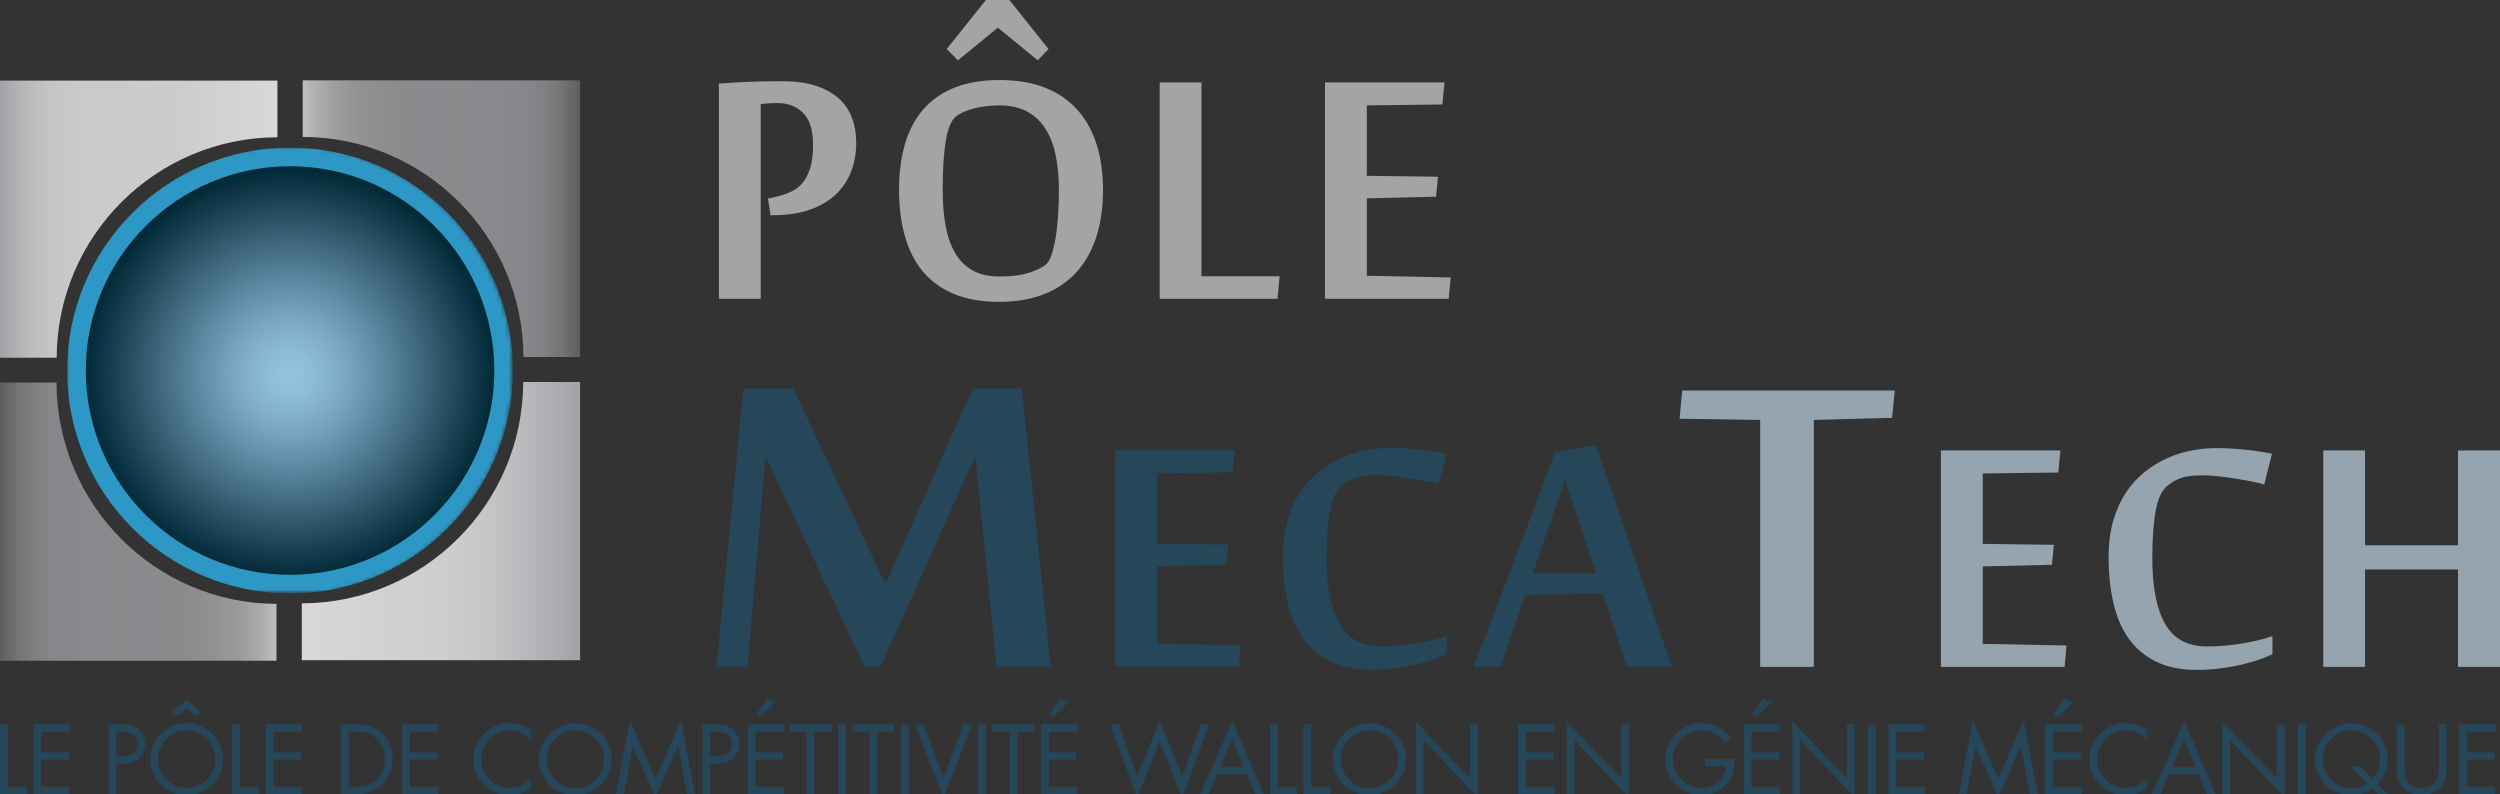 <?xml version="1.0" encoding="UTF-8"?> <svg xmlns="http://www.w3.org/2000/svg" xmlns:xlink="http://www.w3.org/1999/xlink" version="1.1" id="Calque_1" x="0px" y="0px" width="596.917px" height="189.618px" viewBox="0 0 596.917 189.618" xml:space="preserve"><rect x="0" y="0" width="596.917" height="189.618" fill="#333333" stroke="none"/> <g> <defs> <filter id="Adobe_OpacityMaskFilter" filterUnits="userSpaceOnUse" x="16.025" y="35.237" width="106.46" height="106.462"> <feColorMatrix type="matrix" values="1 0 0 0 0 0 1 0 0 0 0 0 1 0 0 0 0 0 1 0"></feColorMatrix> </filter> </defs> <mask maskUnits="userSpaceOnUse" x="16.025" y="35.237" width="106.46" height="106.462" id="SVGID_1_"> <g filter="url(#Adobe_OpacityMaskFilter)"> <radialGradient id="SVGID_2_" cx="312.062" cy="-93.489" r="53.756" gradientTransform="matrix(1 0 0 1 -243.332 181.954)" gradientUnits="userSpaceOnUse"> <stop offset="0.816" style="stop-color:#FFFFFF"></stop> <stop offset="0.972" style="stop-color:#000000"></stop> </radialGradient> <path fill="url(#SVGID_2_)" d="M122.486,88.467c0,29.693-24.069,53.754-53.759,53.754c-29.69,0-53.752-24.062-53.752-53.754 c0-29.688,24.062-53.76,53.752-53.76C98.417,34.708,122.486,58.779,122.486,88.467z"></path> </g> </mask> <path mask="url(#SVGID_1_)" fill="#2D98C6" d="M122.486,88.467c0,29.402-23.837,53.232-53.229,53.232 c-29.402,0-53.231-23.83-53.231-53.232c0-29.398,23.829-53.23,53.231-53.23C98.648,35.237,122.486,59.069,122.486,88.467z"></path> <defs> <filter id="Adobe_OpacityMaskFilter_1_" filterUnits="userSpaceOnUse" x="20.484" y="39.693" width="97.545" height="97.551"> <feFlood style="flood-color:white;flood-opacity:1" result="back"></feFlood> <feBlend in="SourceGraphic" in2="back" mode="normal"></feBlend> </filter> </defs> <mask maskUnits="userSpaceOnUse" x="20.484" y="39.693" width="97.545" height="97.551" id="SVGID_3_"> <g filter="url(#Adobe_OpacityMaskFilter_1_)"> <defs> <filter id="Adobe_OpacityMaskFilter_2_" filterUnits="userSpaceOnUse" x="20.484" y="39.693" width="97.545" height="97.551"> <feFlood style="flood-color:white;flood-opacity:1" result="back"></feFlood> <feBlend in="SourceGraphic" in2="back" mode="normal"></feBlend> </filter> </defs> <mask maskUnits="userSpaceOnUse" x="20.484" y="39.693" width="97.545" height="97.551" id="SVGID_3_"> <g filter="url(#Adobe_OpacityMaskFilter_2_)"> </g> </mask> <radialGradient id="SVGID_4_" cx="312.588" cy="-92.827" r="48.589" fx="312.582" fy="-92.37" gradientTransform="matrix(1 0 0 1 -243.332 181.954)" gradientUnits="userSpaceOnUse"> <stop offset="0" style="stop-color:#FFFFFF"></stop> <stop offset="0.198" style="stop-color:#F8F8F8"></stop> <stop offset="0.482" style="stop-color:#E5E5E5"></stop> <stop offset="0.816" style="stop-color:#C7C7C7"></stop> <stop offset="1" style="stop-color:#B3B3B3"></stop> </radialGradient> <path mask="url(#SVGID_3_)" fill="url(#SVGID_4_)" d="M118.029,88.467c0,26.935-21.838,48.777-48.772,48.777 c-26.942,0-48.772-21.842-48.772-48.777s21.831-48.774,48.772-48.774C96.191,39.693,118.029,61.533,118.029,88.467z"></path> </g> </mask> <radialGradient id="SVGID_5_" cx="312.588" cy="-92.827" r="48.589" fx="312.582" fy="-92.37" gradientTransform="matrix(1 0 0 1 -243.332 181.954)" gradientUnits="userSpaceOnUse"> <stop offset="0" style="stop-color:#95C4E1"></stop> <stop offset="0.115" style="stop-color:#8EBCD8"></stop> <stop offset="0.28" style="stop-color:#7AA6C1"></stop> <stop offset="0.474" style="stop-color:#5B869F"></stop> <stop offset="0.692" style="stop-color:#375F74"></stop> <stop offset="0.925" style="stop-color:#0F3646"></stop> <stop offset="1" style="stop-color:#012A38"></stop> </radialGradient> <path fill="url(#SVGID_5_)" d="M118.029,88.467c0,26.935-21.838,48.777-48.772,48.777c-26.942,0-48.772-21.842-48.772-48.777 s21.831-48.774,48.772-48.774C96.191,39.693,118.029,61.533,118.029,88.467z"></path> <g> <path fill="#264659" d="M237.939,159.186l-5.081-50.305l-22.612,50.305h-3.864l-23.614-50.305l-4.293,50.305h-7.371l6.369-66.406 h11.95l21.968,46.727l20.895-46.727h11.664l6.941,66.406H237.939z"></path> <path fill="#264659" d="M295.817,159.186h-29.534v-51.671h28.525l-0.504,5.268l-18.045,0.224v16.813l16.98,0.224l-0.448,4.764 l-16.532,0.392v18.495l20.007,0.393L295.817,159.186z"></path> <path fill="#264659" d="M327.506,159.915c-3.849,0-7.117-0.654-9.808-1.962s-4.876-3.138-6.557-5.492 c-1.682-2.354-2.905-5.184-3.671-8.49c-0.766-3.307-1.148-6.978-1.148-11.013c0-3.25,0.373-6.155,1.12-8.714 c0.747-2.559,1.766-4.8,3.055-6.725c1.288-1.924,2.782-3.559,4.483-4.904c1.699-1.345,3.493-2.438,5.38-3.278 c1.886-0.841,3.819-1.448,5.801-1.821c1.979-0.373,3.903-0.561,5.771-0.561c1.158,0,2.382,0.038,3.671,0.112 c1.289,0.075,2.541,0.178,3.755,0.308c1.214,0.131,2.345,0.28,3.391,0.448s1.905,0.328,2.578,0.477l-1.85,7.341 c-0.672-0.224-1.625-0.457-2.858-0.701c-1.232-0.242-2.55-0.476-3.95-0.7c-1.401-0.224-2.784-0.411-4.147-0.561 c-1.364-0.149-2.494-0.224-3.391-0.224c-1.009,0-1.905,0.028-2.69,0.084c-0.784,0.056-1.504,0.168-2.157,0.336 c-0.654,0.168-1.271,0.402-1.85,0.7c-0.579,0.3-1.168,0.673-1.765,1.121c-1.533,1.084-2.569,3.138-3.11,6.165 c-0.542,3.026-0.813,6.8-0.813,11.321c0,6.949,1.027,12.208,3.083,15.776c2.054,3.568,5.36,5.352,9.919,5.352 c2.578,0,5.269-0.215,8.07-0.645c2.802-0.429,5.343-1.037,7.622-1.821v4.314c-1.271,0.599-2.644,1.131-4.119,1.598 c-1.477,0.468-2.989,0.859-4.54,1.178c-1.551,0.316-3.119,0.56-4.707,0.729C330.485,159.831,328.963,159.915,327.506,159.915z"></path> <path fill="#264659" d="M388.449,159.186l-5.772-17.43l-18.493,0.28l-5.94,17.149h-6.333l19.446-51.223l9.695-1.737l18.102,52.96 H388.449z M381.108,136.881l-7.454-22.305l-7.678,22.305H381.108z"></path> </g> <g> <path fill="#264659" d="M420.275,159.225v-58.963l-19.249-0.286l0.644-6.727h50.734l-0.645,6.512l-18.676,0.501v58.963H420.275z"></path> <path fill="#264659" d="M492.965,159.225h-29.534v-51.67h28.525l-0.504,5.268l-18.046,0.224v16.813l16.98,0.224l-0.448,4.764 l-16.532,0.392v18.494l20.007,0.393L492.965,159.225z"></path> <path fill="#264659" d="M524.654,159.954c-3.849,0-7.117-0.654-9.808-1.961c-2.69-1.308-4.876-3.139-6.557-5.492 c-1.682-2.354-2.905-5.184-3.671-8.49c-0.767-3.307-1.149-6.978-1.149-11.013c0-3.25,0.373-6.155,1.121-8.714 c0.747-2.559,1.766-4.8,3.055-6.725c1.289-1.924,2.782-3.559,4.483-4.904c1.699-1.345,3.493-2.438,5.38-3.278 c1.886-0.841,3.819-1.448,5.801-1.821c1.979-0.373,3.903-0.561,5.771-0.561c1.158,0,2.382,0.038,3.671,0.112 c1.289,0.075,2.541,0.178,3.755,0.308c1.214,0.131,2.345,0.28,3.391,0.448s1.905,0.328,2.578,0.477l-1.85,7.341 c-0.672-0.224-1.625-0.457-2.858-0.701c-1.232-0.242-2.55-0.476-3.95-0.7c-1.401-0.224-2.784-0.411-4.147-0.561 c-1.364-0.149-2.494-0.224-3.391-0.224c-1.009,0-1.905,0.028-2.69,0.084c-0.784,0.056-1.504,0.168-2.157,0.336 c-0.654,0.168-1.271,0.402-1.85,0.7c-0.579,0.3-1.168,0.673-1.765,1.121c-1.533,1.084-2.569,3.138-3.11,6.165 c-0.542,3.026-0.813,6.8-0.813,11.321c0,6.949,1.027,12.208,3.083,15.776c2.054,3.569,5.36,5.352,9.919,5.352 c2.578,0,5.269-0.215,8.07-0.645s5.343-1.037,7.622-1.821v4.315c-1.271,0.598-2.644,1.13-4.119,1.597 c-1.477,0.468-2.989,0.86-4.54,1.177c-1.551,0.317-3.119,0.561-4.707,0.729C527.632,159.87,526.111,159.954,524.654,159.954z"></path> <path fill="#264659" d="M586.885,159.225v-23.257h-22.192v23.257h-9.976v-51.67h9.976v22.641h22.192v-22.641h10.032v51.67H586.885 z"></path> </g> <g opacity="0.51"> <path fill="#FFFFFF" d="M420.275,159.225v-58.963l-19.249-0.286l0.644-6.727h50.734l-0.645,6.512l-18.676,0.501v58.963H420.275z"></path> <path fill="#FFFFFF" d="M492.965,159.225h-29.534v-51.67h28.525l-0.504,5.268l-18.046,0.224v16.813l16.98,0.224l-0.448,4.764 l-16.532,0.392v18.494l20.007,0.393L492.965,159.225z"></path> <path fill="#FFFFFF" d="M524.654,159.954c-3.849,0-7.117-0.654-9.808-1.961c-2.69-1.308-4.876-3.139-6.557-5.492 c-1.682-2.354-2.905-5.184-3.671-8.49c-0.767-3.307-1.149-6.978-1.149-11.013c0-3.25,0.373-6.155,1.121-8.714 c0.747-2.559,1.766-4.8,3.055-6.725c1.289-1.924,2.782-3.559,4.483-4.904c1.699-1.345,3.493-2.438,5.38-3.278 c1.886-0.841,3.819-1.448,5.801-1.821c1.979-0.373,3.903-0.561,5.771-0.561c1.158,0,2.382,0.038,3.671,0.112 c1.289,0.075,2.541,0.178,3.755,0.308c1.214,0.131,2.345,0.28,3.391,0.448s1.905,0.328,2.578,0.477l-1.85,7.341 c-0.672-0.224-1.625-0.457-2.858-0.701c-1.232-0.242-2.55-0.476-3.95-0.7c-1.401-0.224-2.784-0.411-4.147-0.561 c-1.364-0.149-2.494-0.224-3.391-0.224c-1.009,0-1.905,0.028-2.69,0.084c-0.784,0.056-1.504,0.168-2.157,0.336 c-0.654,0.168-1.271,0.402-1.85,0.7c-0.579,0.3-1.168,0.673-1.765,1.121c-1.533,1.084-2.569,3.138-3.11,6.165 c-0.542,3.026-0.813,6.8-0.813,11.321c0,6.949,1.027,12.208,3.083,15.776c2.054,3.569,5.36,5.352,9.919,5.352 c2.578,0,5.269-0.215,8.07-0.645s5.343-1.037,7.622-1.821v4.315c-1.271,0.598-2.644,1.13-4.119,1.597 c-1.477,0.468-2.989,0.86-4.54,1.177c-1.551,0.317-3.119,0.561-4.707,0.729C527.632,159.87,526.111,159.954,524.654,159.954z"></path> <path fill="#FFFFFF" d="M586.885,159.225v-23.257h-22.192v23.257h-9.976v-51.67h9.976v22.641h22.192v-22.641h10.032v51.67H586.885 z"></path> </g> <g> <path fill="#A4A4A7" d="M183.366,47.412l1.345-0.28c1.308-0.298,2.541-0.681,3.699-1.149c1.158-0.466,2.158-1.157,2.999-2.073 c0.84-0.915,1.503-2.12,1.989-3.615c0.485-1.494,0.729-3.399,0.729-5.716c0-3.475-0.784-6.005-2.354-7.594 c-1.569-1.588-3.625-2.382-6.165-2.382c-0.636,0-1.28,0.019-1.934,0.056c-0.654,0.038-1.336,0.112-2.045,0.224v46.459h-9.976 V19.951c1.045-0.075,2.186-0.149,3.418-0.224c1.233-0.075,2.512-0.14,3.839-0.196c1.326-0.056,2.652-0.093,3.979-0.112 c1.326-0.018,2.606-0.028,3.839-0.028c3.026,0,5.651,0.346,7.874,1.037c2.223,0.692,4.063,1.672,5.52,2.942 c1.457,1.271,2.541,2.812,3.25,4.624c0.709,1.813,1.065,3.858,1.065,6.137c0,2.391-0.392,4.633-1.177,6.725 c-0.785,2.093-1.99,3.923-3.615,5.492c-1.625,1.569-3.699,2.802-6.221,3.699c-2.522,0.896-5.521,1.345-8.995,1.345h-0.448 L183.366,47.412z"></path> <path fill="#A4A4A7" d="M263.363,45.338c0,4.072-0.514,7.753-1.541,11.04c-1.028,3.288-2.578,6.1-4.652,8.435 c-2.073,2.335-4.661,4.128-7.762,5.38c-3.102,1.251-6.707,1.877-10.816,1.877c-4.222,0-7.846-0.636-10.872-1.905 c-3.026-1.27-5.501-3.073-7.425-5.408c-1.925-2.334-3.344-5.146-4.259-8.435c-0.916-3.287-1.373-6.949-1.373-10.984 c0-4.035,0.467-7.668,1.401-10.9c0.934-3.231,2.382-5.987,4.343-8.266c1.961-2.279,4.456-4.025,7.481-5.24 c3.026-1.213,6.613-1.821,10.76-1.821c4.147,0,7.762,0.608,10.844,1.821c3.083,1.215,5.651,2.961,7.706,5.24 c2.054,2.279,3.595,5.035,4.624,8.266C262.849,37.67,263.363,41.303,263.363,45.338z M252.827,45.338 c0-3.139-0.271-5.959-0.811-8.462c-0.542-2.503-1.389-4.624-2.545-6.361s-2.629-3.063-4.418-3.979 c-1.79-0.915-3.915-1.373-6.376-1.373c-2.163,0-4.177,0.233-6.041,0.7c-1.864,0.468-3.337,1.131-4.417,1.99 c-1.082,0.86-1.874,2.746-2.377,5.66c-0.504,2.914-0.755,6.856-0.755,11.825c0,3.102,0.223,5.912,0.67,8.434 c0.448,2.522,1.194,4.699,2.237,6.529c1.044,1.831,2.434,3.242,4.167,4.231c1.734,0.99,3.887,1.485,6.46,1.485 c2.647,0,4.828-0.242,6.543-0.729c1.715-0.485,3.169-1.139,4.363-1.961c0.559-0.373,1.044-1.121,1.454-2.242 c0.41-1.121,0.755-2.494,1.035-4.119c0.279-1.625,0.484-3.437,0.615-5.436C252.761,49.533,252.827,47.468,252.827,45.338z M241.002,0l9.359,11.713l-2.578,2.69l-9.527-7.79l-9.527,7.79l-2.69-2.69L235.397,0H241.002z"></path> <path fill="#A4A4A7" d="M276.894,71.342V19.671h9.976v46.291h18.662l-0.504,5.38H276.894z"></path> <path fill="#A4A4A7" d="M345.907,71.342h-29.535V19.671h28.525l-0.504,5.268l-18.045,0.224v16.813l16.98,0.224l-0.449,4.764 l-16.531,0.392V65.85l20.006,0.393L345.907,71.342z"></path> </g> <linearGradient id="SVGID_6_" gradientUnits="userSpaceOnUse" x1="243.332" y1="-129.619" x2="309.568" y2="-129.619" gradientTransform="matrix(1 0 0 1 -243.332 181.954)"> <stop offset="0.006" style="stop-color:#A3A3A7"></stop> <stop offset="0.036" style="stop-color:#ACACAF"></stop> <stop offset="0.104" style="stop-color:#BBBABD"></stop> <stop offset="0.187" style="stop-color:#C5C4C7"></stop> <stop offset="0.305" style="stop-color:#CBCACC"></stop> <stop offset="0.631" style="stop-color:#CCCCCE"></stop> <stop offset="1" style="stop-color:#D8D8DA"></stop> </linearGradient> <path fill="url(#SVGID_6_)" d="M13.535,85.422c0.099-29.039,23.636-52.554,52.702-52.651V19.247H0v66.175H13.535z"></path> <linearGradient id="SVGID_7_" gradientUnits="userSpaceOnUse" x1="315.61" y1="-129.744" x2="381.844" y2="-129.744" gradientTransform="matrix(1 0 0 1 -243.332 181.954)"> <stop offset="0" style="stop-color:#BFBFC2"></stop> <stop offset="0.059" style="stop-color:#ABABAE"></stop> <stop offset="0.131" style="stop-color:#9B9B9E"></stop> <stop offset="0.221" style="stop-color:#919093"></stop> <stop offset="0.348" style="stop-color:#8B8A8D"></stop> <stop offset="0.698" style="stop-color:#89888C"></stop> <stop offset="0.807" style="stop-color:#87868A"></stop> <stop offset="0.874" style="stop-color:#807F82"></stop> <stop offset="0.929" style="stop-color:#757477"></stop> <stop offset="0.978" style="stop-color:#666568"></stop> <stop offset="1" style="stop-color:#5D5D5F"></stop> </linearGradient> <path fill="url(#SVGID_7_)" d="M124.981,85.237c-0.1-28.983-23.643-52.458-52.703-52.554v-13.5h66.234v66.055H124.981z"></path> <linearGradient id="SVGID_8_" gradientUnits="userSpaceOnUse" x1="309.347" y1="-57.409" x2="243.333" y2="-57.409" gradientTransform="matrix(1 0 0 1 -243.332 181.954)"> <stop offset="0" style="stop-color:#BFBFC2"></stop> <stop offset="0.059" style="stop-color:#ABABAE"></stop> <stop offset="0.131" style="stop-color:#9B9B9E"></stop> <stop offset="0.221" style="stop-color:#919093"></stop> <stop offset="0.348" style="stop-color:#8B8A8D"></stop> <stop offset="0.698" style="stop-color:#89888C"></stop> <stop offset="0.807" style="stop-color:#87868A"></stop> <stop offset="0.874" style="stop-color:#807F82"></stop> <stop offset="0.929" style="stop-color:#757477"></stop> <stop offset="0.978" style="stop-color:#666568"></stop> <stop offset="1" style="stop-color:#5D5D5F"></stop> </linearGradient> <path fill="url(#SVGID_8_)" d="M13.491,91.335c0.096,29.147,23.558,52.751,52.524,52.85v13.57H0V91.335H13.491z"></path> <linearGradient id="SVGID_9_" gradientUnits="userSpaceOnUse" x1="315.391" y1="-57.528" x2="381.844" y2="-57.528" gradientTransform="matrix(1 0 0 1 -243.332 181.954)"> <stop offset="0" style="stop-color:#D8D8DA"></stop> <stop offset="0.553" style="stop-color:#CCCCCE"></stop> <stop offset="0.683" style="stop-color:#C5C4C7"></stop> <stop offset="0.894" style="stop-color:#AFAFB3"></stop> <stop offset="1" style="stop-color:#A3A3A7"></stop> </linearGradient> <path fill="url(#SVGID_9_)" d="M124.932,91.215c-0.095,29.148-23.711,52.752-52.873,52.849v13.574h66.454V91.215H124.932z"></path> <path fill="#264659" d="M1.857,187.895h4.599v1.723H0v-16.669h1.857V187.895z"></path> <path fill="#264659" d="M7.963,172.949h8.643v1.722H9.818v4.957h6.589v1.723H9.818v6.545h6.788v1.723H7.963V172.949z"></path> <path fill="#264659" d="M27.78,189.618h-1.857v-16.669h2.741c1.438,0,2.918,0.046,4.136,0.884c1.236,0.861,1.878,2.322,1.878,3.805 c0,1.347-0.553,2.718-1.591,3.579c-1.128,0.928-2.566,1.104-3.96,1.104H27.78V189.618z M27.78,180.597h1.238 c2.055,0,3.802-0.617,3.802-3.006c0-2.719-2.187-2.921-4.355-2.921H27.78V180.597z"></path> <path fill="#264659" d="M53.255,181.304c0,4.801-3.936,8.601-8.69,8.601c-4.753,0-8.689-3.8-8.689-8.601 c0-4.774,3.936-8.644,8.689-8.644C49.32,172.661,53.255,176.53,53.255,181.304z M37.733,181.285c0,3.759,3.052,6.896,6.832,6.896 c3.781,0,6.832-3.138,6.832-6.896c0-3.783-3.006-6.897-6.832-6.897C40.741,174.387,37.733,177.501,37.733,181.285z M44.544,167.043 l3.494,2.941l-1.284,0.996l-2.21-1.881l-2.189,1.881l-1.261-0.996L44.544,167.043z"></path> <path fill="#264659" d="M57.309,187.895h4.599v1.723h-6.457v-16.669h1.857V187.895z"></path> <path fill="#264659" d="M63.414,172.949h8.647v1.722h-6.79v4.957h6.589v1.723h-6.589v6.545h6.79v1.723h-8.647V172.949z"></path> <path fill="#264659" d="M81.376,172.949h3.139c2.498,0,4.532,0.329,6.5,2.013c1.901,1.635,2.764,3.868,2.764,6.343 c0,2.433-0.886,4.577-2.72,6.214c-1.991,1.77-3.979,2.1-6.587,2.1h-3.096V172.949z M84.582,187.895 c2.033,0,3.736-0.289,5.262-1.726c1.37-1.278,2.078-3.029,2.078-4.885c0-1.903-0.729-3.737-2.166-4.999 c-1.527-1.347-3.208-1.615-5.174-1.615h-1.349v13.225H84.582z"></path> <path fill="#264659" d="M96.04,172.949h8.645v1.722h-6.788v4.957h6.589v1.723h-6.589v6.545h6.788v1.723H96.04V172.949z"></path> <path fill="#264659" d="M126.714,176.596c-1.328-1.369-3.161-2.209-5.084-2.209c-3.715,0-6.723,3.227-6.723,6.897 c0,3.668,3.029,6.896,6.767,6.896c1.88,0,3.713-0.884,5.041-2.212v2.302c-1.437,1.04-3.205,1.634-4.974,1.634 c-4.709,0-8.689-3.821-8.689-8.555c0-4.776,3.913-8.689,8.689-8.689c1.857,0,3.494,0.531,4.974,1.637V176.596z"></path> <path fill="#264659" d="M146.068,181.304c0,4.801-3.938,8.601-8.69,8.601c-4.755,0-8.689-3.8-8.689-8.601 c0-4.774,3.934-8.644,8.689-8.644C142.131,172.661,146.068,176.53,146.068,181.304z M130.546,181.285 c0,3.759,3.05,6.896,6.832,6.896s6.832-3.138,6.832-6.896c0-3.783-3.006-6.897-6.832-6.897S130.546,177.501,130.546,181.285z"></path> <path fill="#264659" d="M150.431,172l6.058,13.993L162.569,172l3.383,17.618h-1.903l-2.144-11.275h-0.045l-5.372,11.963 l-5.352-11.963h-0.042l-2.146,11.275h-1.901L150.431,172z"></path> <path fill="#264659" d="M169.608,189.618h-1.857v-16.669h2.741c1.438,0,2.92,0.046,4.136,0.884 c1.238,0.861,1.878,2.322,1.878,3.805c0,1.347-0.553,2.718-1.593,3.579c-1.127,0.928-2.564,1.104-3.957,1.104h-1.349V189.618z M169.608,180.597h1.238c2.057,0,3.802-0.617,3.802-3.006c0-2.719-2.189-2.921-4.355-2.921h-0.686V180.597z"></path> <path fill="#264659" d="M178.545,172.949h8.645v1.722h-6.789v4.957h6.589v1.723h-6.589v6.545h6.789v1.723h-8.645V172.949z M185.023,167.731l-3.382,3.402l-1.106-0.617l2.631-3.627L185.023,167.731z"></path> <path fill="#264659" d="M194.446,189.618h-1.857V174.67h-4.024v-1.722h9.948v1.722h-4.067V189.618z"></path> <path fill="#264659" d="M201.99,189.618h-1.857v-16.669h1.857V189.618z"></path> <path fill="#264659" d="M209.465,189.618h-1.857V174.67h-4.023v-1.722h9.95v1.722h-4.069V189.618z"></path> <path fill="#264659" d="M217.009,189.618h-1.857v-16.669h1.857V189.618z"></path> <path fill="#264659" d="M225.28,185.661l4.753-12.712h2.014l-6.767,17.665l-6.767-17.665h2.013L225.28,185.661z"></path> <path fill="#264659" d="M235.434,189.618h-1.857v-16.669h1.857V189.618z"></path> <path fill="#264659" d="M242.91,189.618h-1.859V174.67h-4.023v-1.722h9.952v1.722h-4.069V189.618z"></path> <path fill="#264659" d="M248.551,172.949h8.645v1.722h-6.788v4.957h6.589v1.723h-6.589v6.545h6.788v1.723h-8.645V172.949z M255.03,167.731l-3.383,3.402l-1.106-0.617l2.631-3.627L255.03,167.731z"></path> <path fill="#264659" d="M271.508,185.44l5.396-13.353l5.395,13.353l4.375-12.491h2.013l-6.388,17.532l-5.395-13.422l-5.396,13.422 l-6.39-17.532h2.012L271.508,185.44z"></path> <path fill="#264659" d="M290.601,184.891l-2.013,4.727h-2.033l7.692-17.465l7.498,17.465h-2.057l-1.968-4.727H290.601z M294.203,176.485l-2.852,6.679h5.637L294.203,176.485z"></path> <path fill="#264659" d="M305.09,187.895h4.598v1.723h-6.455v-16.669h1.857V187.895z"></path> <path fill="#264659" d="M313.051,187.895h4.599v1.723h-6.456v-16.669h1.857V187.895z"></path> <path fill="#264659" d="M335.697,181.304c0,4.801-3.936,8.601-8.688,8.601c-4.755,0-8.688-3.8-8.688-8.601 c0-4.774,3.934-8.644,8.688-8.644C331.761,172.661,335.697,176.53,335.697,181.304z M320.175,181.285 c0,3.759,3.05,6.896,6.833,6.896c3.779,0,6.831-3.138,6.831-6.896c0-3.783-3.006-6.897-6.831-6.897 S320.175,177.501,320.175,181.285z"></path> <path fill="#264659" d="M338.005,172.239l13.002,13.622v-12.912h1.854v17.421l-12.998-13.596v12.844h-1.857V172.239z"></path> <path fill="#264659" d="M362.49,172.949h8.646v1.722h-6.789v4.957h6.589v1.723h-6.589v6.545h6.789v1.723h-8.646V172.949z"></path> <path fill="#264659" d="M374.078,172.239l13.004,13.622v-12.912h1.857v17.421l-13.002-13.596v12.844h-1.859V172.239z"></path> <path fill="#264659" d="M414.065,181.239c0.044,2.256-0.2,4.111-1.724,5.885c-1.526,1.767-3.847,2.781-6.169,2.781 c-4.689,0-8.58-3.89-8.58-8.578c0-4.775,3.891-8.666,8.69-8.666c2.917,0,5.286,1.303,7.055,3.604l-1.349,1.259 c-1.395-1.967-3.273-3.137-5.727-3.137c-3.805,0-6.809,3.204-6.809,6.963c0,1.77,0.705,3.448,1.943,4.711 c1.215,1.213,2.983,2.12,4.733,2.12c2.894,0,5.945-2.12,5.945-5.22h-4.951v-1.723H414.065z"></path> <path fill="#264659" d="M416.37,172.949h8.648v1.722h-6.789v4.957h6.589v1.723h-6.589v6.545h6.789v1.723h-8.648V172.949z M422.848,167.731l-3.381,3.402l-1.105-0.617l2.633-3.627L422.848,167.731z"></path> <path fill="#264659" d="M427.963,172.239l13.001,13.622v-12.912h1.855v17.421l-12.998-13.596v12.844h-1.858V172.239z"></path> <path fill="#264659" d="M447.87,189.618h-1.859v-16.669h1.859V189.618z"></path> <path fill="#264659" d="M450.919,172.949h8.648v1.722h-6.789v4.957h6.59v1.723h-6.59v6.545h6.789v1.723h-8.648V172.949z"></path> <path fill="#264659" d="M471.049,172l6.058,13.993L483.188,172l3.38,17.618h-1.899l-2.146-11.275h-0.042l-5.374,11.963 l-5.349-11.963h-0.044l-2.146,11.275h-1.902L471.049,172z"></path> <path fill="#264659" d="M488.37,172.949h8.645v1.722h-6.787v4.957h6.591v1.723h-6.591v6.545h6.787v1.723h-8.645V172.949z M494.846,167.731l-3.382,3.402l-1.104-0.617l2.633-3.627L494.846,167.731z"></path> <path fill="#264659" d="M512.564,176.596c-1.327-1.369-3.162-2.209-5.084-2.209c-3.717,0-6.723,3.227-6.723,6.897 c0,3.668,3.026,6.896,6.763,6.896c1.882,0,3.717-0.884,5.044-2.212v2.302c-1.438,1.04-3.208,1.634-4.976,1.634 c-4.713,0-8.69-3.821-8.69-8.555c0-4.776,3.916-8.689,8.69-8.689c1.857,0,3.494,0.531,4.976,1.637V176.596z"></path> <path fill="#264659" d="M517.876,184.891l-2.01,4.727h-2.036l7.694-17.465l7.493,17.465h-2.055l-1.969-4.727H517.876z M521.481,176.485l-2.854,6.679h5.639L521.481,176.485z"></path> <path fill="#264659" d="M530.616,172.239l13.001,13.622v-12.912h1.859v17.421l-13.002-13.596v12.844h-1.858V172.239z"></path> <path fill="#264659" d="M550.522,189.618h-1.855v-16.669h1.855V189.618z"></path> <path fill="#264659" d="M566.442,188.271c-1.372,1.04-3.337,1.634-5.018,1.634c-4.753,0-8.69-3.8-8.69-8.601 c0-4.774,3.938-8.644,8.69-8.644c4.817,0,8.689,3.913,8.689,8.689c0,2.322-0.842,4.2-2.409,5.881l2.497,2.545h-2.367 L566.442,188.271z M566.42,185.905c1.238-1.305,1.835-2.829,1.835-4.62c0-3.806-3.007-6.897-6.831-6.897 c-3.827,0-6.831,3.114-6.831,6.897c0,3.759,3.05,6.896,6.831,6.896c1.238,0,2.698-0.463,3.716-1.236l-4.024-4.045h2.432 L566.42,185.905z"></path> <path fill="#264659" d="M574.124,182.875c0,1.24-0.046,2.654,0.727,3.715c0.732,1.016,2.146,1.591,3.363,1.591 c1.193,0,2.498-0.554,3.273-1.479c0.884-1.063,0.817-2.522,0.817-3.827v-9.927h1.855v10.434c0,1.812-0.13,3.254-1.456,4.623 c-1.154,1.237-2.81,1.899-4.49,1.899c-1.571,0-3.185-0.594-4.311-1.702c-1.463-1.393-1.639-2.917-1.639-4.82v-10.434h1.859V182.875 z"></path> <path fill="#264659" d="M587.13,172.949h8.644v1.722h-6.788v4.957h6.588v1.723h-6.588v6.545h6.788v1.723h-8.644V172.949z"></path> </g> </svg> 